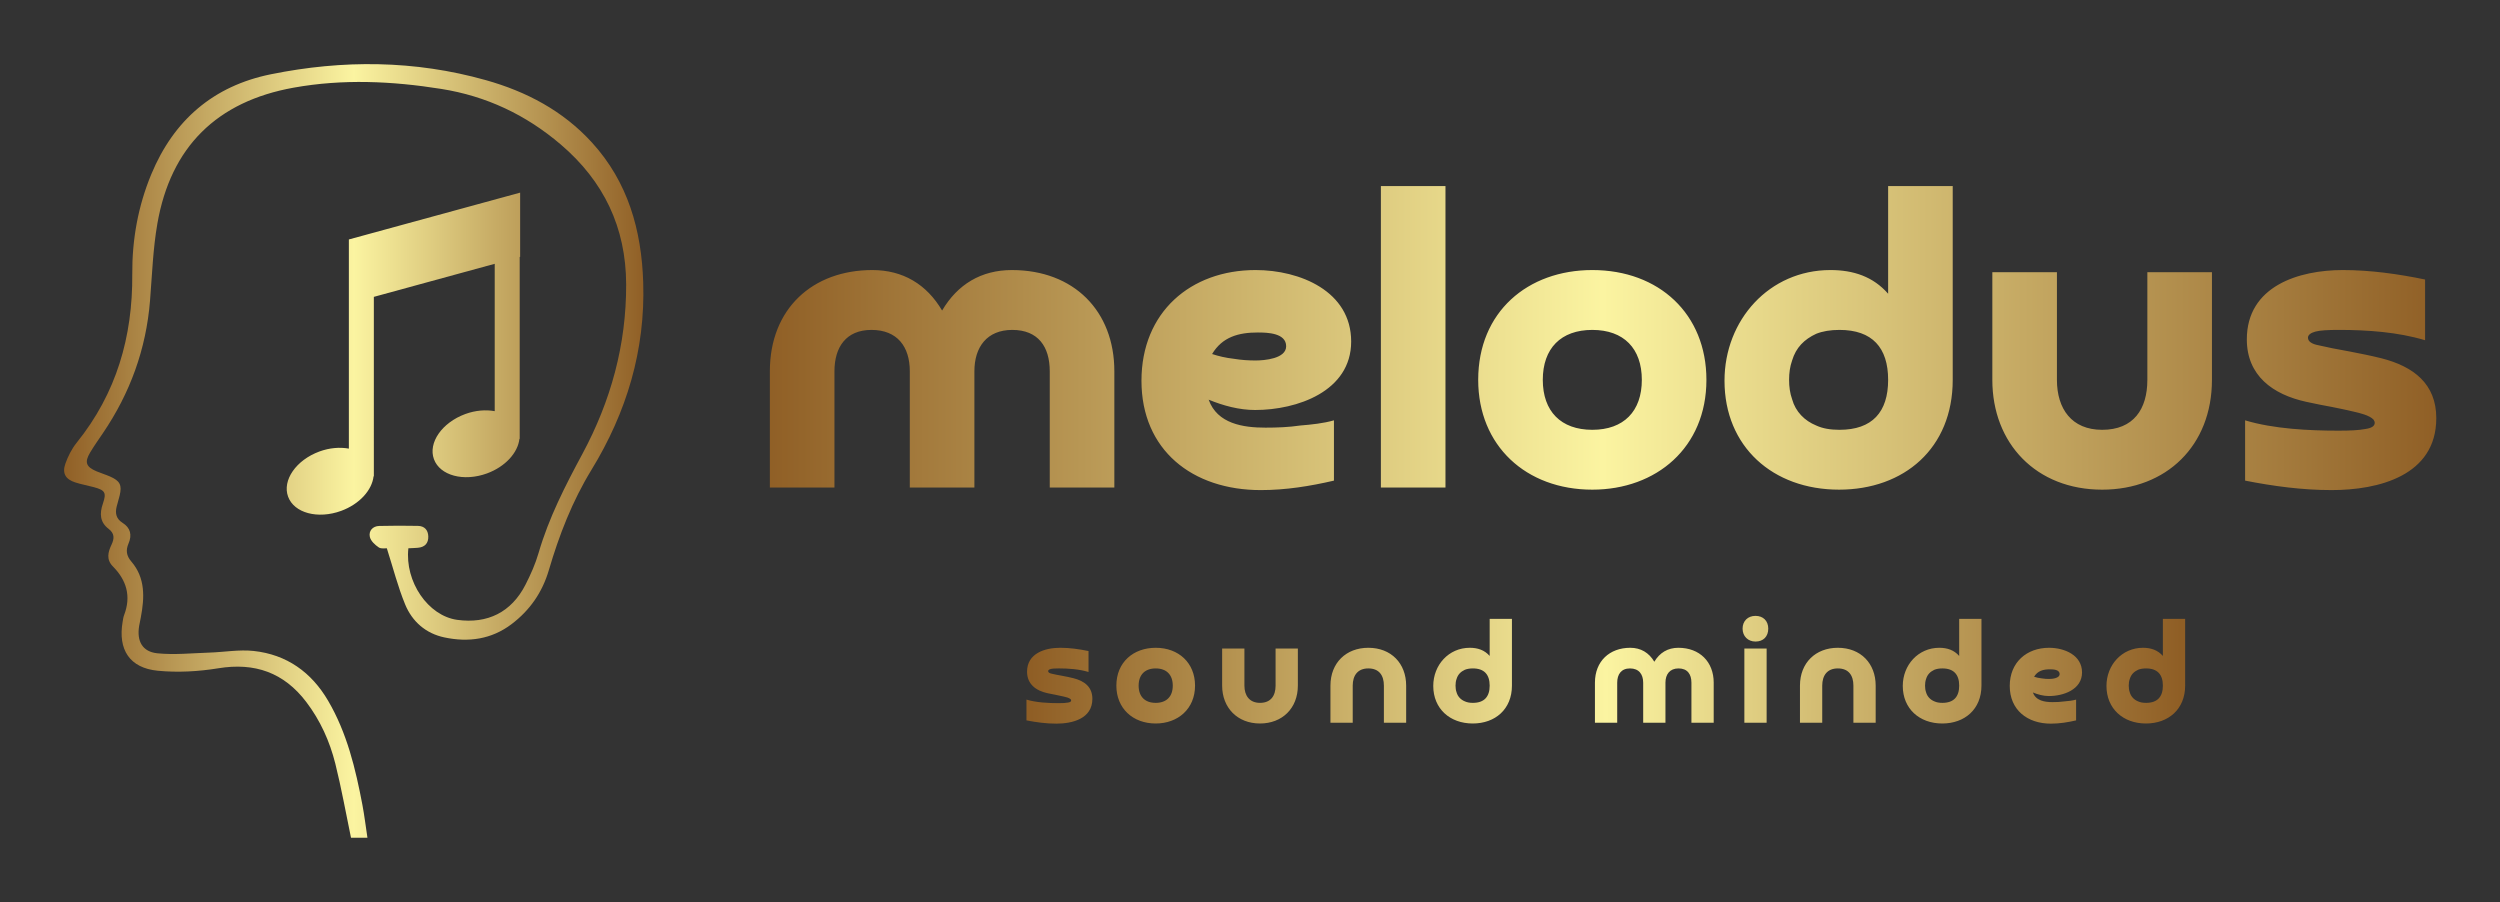 
        <svg xmlns="http://www.w3.org/2000/svg" xmlns:xlink="http://www.w3.org/1999/xlink" version="1.1" width="3162.304" 
        height="1141.219" viewBox="0 0 3162.304 1141.219">
			
			<rect x="0" y="0" width="3162.304" height="1141.219" fill="#333333" stroke="none"/>
			
			<g transform="scale(8.115) translate(10, 10)">
				<defs id="SvgjsDefs6198"><linearGradient id="SvgjsLinearGradient6205"><stop id="SvgjsStop6206" stop-color="#8f5e25" offset="0"></stop><stop id="SvgjsStop6207" stop-color="#fbf4a1" offset="0.5"></stop><stop id="SvgjsStop6208" stop-color="#8f5e25" offset="1"></stop></linearGradient><linearGradient id="SvgjsLinearGradient6209"><stop id="SvgjsStop6210" stop-color="#8f5e25" offset="0"></stop><stop id="SvgjsStop6211" stop-color="#fbf4a1" offset="0.5"></stop><stop id="SvgjsStop6212" stop-color="#8f5e25" offset="1"></stop></linearGradient><linearGradient id="SvgjsLinearGradient6213"><stop id="SvgjsStop6214" stop-color="#8f5e25" offset="0"></stop><stop id="SvgjsStop6215" stop-color="#fbf4a1" offset="0.5"></stop><stop id="SvgjsStop6216" stop-color="#8f5e25" offset="1"></stop></linearGradient></defs><g id="SvgjsG6199" featureKey="symbolFeature-0" transform="matrix(1.398,0,0,1.398,-23.424,-11.256)" fill="url(#SvgjsLinearGradient6205)"><path xmlns="http://www.w3.org/2000/svg" fill-rule="evenodd" clip-rule="evenodd" d="M50.572,94.308h-1.833c-0.584-2.801-1.072-5.556-1.749-8.264  c-0.623-2.49-1.677-4.825-3.248-6.888c-2.489-3.269-5.729-4.412-9.801-3.745c-2.208,0.361-4.52,0.49-6.743,0.275  c-3.15-0.305-4.459-2.356-3.92-5.477c0.043-0.248,0.075-0.505,0.164-0.737c0.803-2.094,0.273-3.877-1.257-5.422  c-0.755-0.763-0.539-1.604-0.159-2.398c0.342-0.717,0.354-1.274-0.315-1.787c-0.982-0.752-1.015-1.712-0.639-2.81  c0.421-1.229,0.248-1.497-1.001-1.837c-0.694-0.189-1.408-0.312-2.091-0.534c-1.066-0.346-1.468-1.013-1.092-2.077  c0.294-0.833,0.717-1.669,1.268-2.355c4.423-5.488,6.245-11.795,6.194-18.771c-0.028-3.843,0.641-7.597,2.128-11.17  c2.508-6.024,6.923-9.836,13.33-11.132c8.018-1.624,16.031-1.575,23.95,0.651c4.546,1.278,8.625,3.424,11.852,6.967  c4.017,4.408,5.519,9.761,5.709,15.567c0.246,7.562-1.843,14.504-5.767,20.919c-2.141,3.498-3.606,7.274-4.755,11.187  c-0.726,2.472-2.113,4.473-4.157,6.02c-2.251,1.703-4.806,2.046-7.486,1.48c-2.077-0.438-3.592-1.765-4.381-3.682  c-0.813-1.978-1.341-4.071-2.04-6.257c-0.143-0.011-0.619,0.09-0.901-0.098c-0.419-0.28-0.896-0.723-0.993-1.173  c-0.144-0.663,0.308-1.197,1.045-1.218c1.439-0.04,2.881-0.032,4.32-0.008c0.727,0.015,1.129,0.458,1.152,1.171  c0.025,0.771-0.391,1.204-1.164,1.271c-0.354,0.03-0.71,0.038-1.057,0.055c-0.41,3.731,2.199,7.528,5.438,7.979  c3.385,0.472,6.048-0.854,7.605-3.889c0.589-1.147,1.122-2.348,1.479-3.582c1.134-3.9,2.965-7.471,4.879-11.025  c3.173-5.895,4.908-12.186,4.882-18.922C79.396,26.262,76.927,21.099,72.116,17c-3.877-3.303-8.281-5.389-13.328-6.19  c-5.48-0.87-10.95-1.126-16.438-0.139c-8.561,1.539-13.71,6.588-15.204,15.17c-0.491,2.824-0.586,5.72-0.817,8.587  c-0.435,5.397-2.221,10.306-5.258,14.774c-0.486,0.713-0.984,1.422-1.426,2.163c-0.64,1.07-0.45,1.592,0.717,2.083  c0.496,0.21,1.016,0.365,1.51,0.581c1.116,0.488,1.348,0.96,1.07,2.123c-0.1,0.419-0.236,0.83-0.338,1.249  c-0.179,0.732-0.039,1.35,0.645,1.779c0.912,0.572,1.094,1.367,0.678,2.331c-0.31,0.724-0.242,1.347,0.306,1.982  c1.596,1.855,1.485,4.034,1.068,6.25c-0.06,0.318-0.135,0.634-0.187,0.953c-0.277,1.69,0.358,2.88,2.052,3.046  c1.908,0.187,3.857-0.018,5.787-0.081c1.648-0.054,3.319-0.358,4.939-0.181c3.671,0.399,6.427,2.362,8.291,5.545  c2.108,3.597,3.061,7.582,3.828,11.623C50.231,91.812,50.373,92.99,50.572,94.308 M67.597,22.376L48.5,27.598v5.124v2.037v16.16  c-0.993-0.179-2.139-0.099-3.285,0.321c-2.599,0.955-4.161,3.21-3.491,5.036c0.671,1.829,3.32,2.535,5.921,1.582  c2.055-0.755,3.441-2.323,3.607-3.85h0.033V33.998l13.477-3.686v16.43c-0.99-0.179-2.137-0.099-3.283,0.321  c-2.601,0.955-4.162,3.209-3.492,5.037c0.671,1.826,3.321,2.534,5.92,1.581c2.057-0.755,3.444-2.323,3.61-3.85h0.031v-20.28  l0.049-0.014V22.376z"></path></g><g id="SvgjsG6200" featureKey="nameFeature-0" transform="matrix(1.678,0,0,1.678,106.645,-1.13)" fill="url(#SvgjsLinearGradient6209)"><path d="M34 29.2 l0 10.8 l-6 0 l0 -10.8 c0 -2.28 -1.08 -3.84 -3.48 -3.84 c-2.36 0 -3.52 1.6 -3.52 3.84 l0 10.8 l-6 0 l0 -10.8 c0 -2.28 -1.16 -3.84 -3.56 -3.84 c-2.36 0 -3.44 1.6 -3.44 3.84 l0 10.8 l-6 0 l0 -10.8 c0 -5.8 3.96 -9.4 9.52 -9.4 c2.84 0 5.04 1.32 6.48 3.76 c1.44 -2.44 3.64 -3.76 6.48 -3.76 c5.76 0 9.52 3.8 9.52 9.4 z M43.08 27.6 c0.6 0.2 1.28 0.36 2 0.44 c0.72 0.12 1.4 0.16 2.04 0.16 c0.8 0 2.84 -0.16 2.84 -1.32 c0 -1.24 -1.76 -1.28 -2.64 -1.28 c-1.76 0 -3.28 0.4 -4.24 2 z M54.4 33.76 l0 5.6 c-2.24 0.52 -4.48 0.88 -6.8 0.88 c-6.36 0 -11.08 -3.72 -11.08 -10.16 c0 -6.36 4.56 -10.28 10.6 -10.28 c4.12 0 8.88 1.96 8.88 6.64 c0 4.64 -5.04 6.36 -8.92 6.36 c-1.48 0 -2.96 -0.4 -4.32 -0.96 c0.8 2.24 3.2 2.6 5.28 2.6 c1.08 0 2.16 -0.04 3.24 -0.2 c1 -0.08 2.16 -0.2 3.12 -0.48 z M58.76 12 l6 0 l0 28 l-6 0 l0 -28 z M78.4 34.64 c2.92 0 4.6 -1.72 4.6 -4.64 s-1.68 -4.64 -4.6 -4.64 s-4.6 1.72 -4.6 4.64 s1.68 4.64 4.6 4.64 z M78.4 40.2 c-6.16 0 -10.6 -4.08 -10.6 -10.2 c0 -6.32 4.6 -10.2 10.6 -10.2 c6.2 0 10.6 4.08 10.6 10.2 c0 6.28 -4.64 10.2 -10.6 10.2 z M105.88 30 c0 -3 -1.48 -4.64 -4.52 -4.64 c-0.84 0 -1.56 0.12 -2.16 0.36 c-1.12 0.52 -1.88 1.28 -2.24 2.48 c-0.2 0.56 -0.28 1.16 -0.28 1.8 s0.08 1.24 0.28 1.8 c0.32 1.16 1.16 2 2.24 2.44 c0.6 0.28 1.32 0.4 2.16 0.4 c3.04 0 4.52 -1.64 4.52 -4.64 z M105.88 22 l0 -10 l6 0 l0 18 c0 6.36 -4.52 10.2 -10.56 10.2 c-6.16 0 -10.64 -4 -10.64 -10.12 c0 -5.64 4.16 -10.28 9.84 -10.28 c2.12 0 3.96 0.6 5.36 2.2 z M129.96 20 l6 0 l0 10 c0 6.12 -4.24 10.2 -10.2 10.2 c-6.12 0 -10.2 -4.28 -10.2 -10.2 l0 -10 l6 0 l0 10 c0 2.68 1.36 4.64 4.2 4.64 c2.92 0 4.2 -1.92 4.2 -4.64 l0 -10 z M139.04 39.36 l0 -5.6 c2.64 0.8 5.96 0.96 8.68 0.96 c1.08 0 1.92 -0.04 2.52 -0.16 c0.56 -0.08 0.84 -0.28 0.84 -0.56 c0 -0.12 -0.04 -0.2 -0.12 -0.32 c-0.4 -0.4 -1.28 -0.6 -1.8 -0.72 s-1.2 -0.28 -2.04 -0.44 c-0.68 -0.12 -1.48 -0.28 -2.4 -0.48 c-3.12 -0.68 -5.52 -2.44 -5.52 -5.8 c0 -4.96 4.84 -6.44 8.92 -6.44 c2.56 0 5.12 0.36 7.64 0.88 l0 5.64 c-2.52 -0.76 -5.36 -0.96 -8 -0.96 c-1.04 0 -1.76 0.04 -2.2 0.16 s-0.68 0.32 -0.68 0.56 c0 0.36 0.36 0.6 1.04 0.72 c0.68 0.16 1.64 0.36 2.8 0.56 c1.04 0.2 2.04 0.4 3 0.64 c2.96 0.76 5.08 2.36 5.08 5.56 c0 5.36 -5.4 6.68 -9.72 6.68 c-2.72 0 -5.4 -0.36 -8.04 -0.88 z"></path></g><g id="SvgjsG6201" featureKey="sloganFeature-0" transform="matrix(1.157,0,0,1.157,149.375,79.519)" fill="url(#SvgjsLinearGradient6213)"><path d="M0.54 19.68 l0 -2.8 c1.32 0.4 2.98 0.48 4.34 0.48 c0.54 0 0.96 -0.02 1.26 -0.08 c0.28 -0.04 0.42 -0.14 0.42 -0.28 c0 -0.06 -0.02 -0.1 -0.06 -0.16 c-0.2 -0.2 -0.64 -0.3 -0.9 -0.36 s-0.6 -0.14 -1.02 -0.22 c-0.34 -0.06 -0.74 -0.14 -1.2 -0.24 c-1.56 -0.34 -2.76 -1.22 -2.76 -2.9 c0 -2.48 2.42 -3.22 4.46 -3.22 c1.28 0 2.56 0.18 3.82 0.44 l0 2.82 c-1.26 -0.38 -2.68 -0.48 -4 -0.48 c-0.52 0 -0.88 0.02 -1.1 0.08 s-0.34 0.16 -0.34 0.28 c0 0.18 0.18 0.3 0.52 0.36 c0.34 0.08 0.82 0.18 1.4 0.28 c0.52 0.1 1.02 0.2 1.5 0.32 c1.48 0.38 2.54 1.18 2.54 2.78 c0 2.68 -2.7 3.34 -4.86 3.34 c-1.36 0 -2.7 -0.18 -4.02 -0.44 z M17.951 17.32 c1.46 0 2.3 -0.86 2.3 -2.32 s-0.84 -2.32 -2.3 -2.32 s-2.3 0.86 -2.3 2.32 s0.84 2.32 2.3 2.32 z M17.951 20.1 c-3.08 0 -5.3 -2.04 -5.3 -5.1 c0 -3.16 2.3 -5.1 5.3 -5.1 c3.1 0 5.3 2.04 5.3 5.1 c0 3.14 -2.32 5.1 -5.3 5.1 z M34.102 10 l3 0 l0 5 c0 3.06 -2.12 5.1 -5.1 5.1 c-3.06 0 -5.1 -2.14 -5.1 -5.1 l0 -5 l3 0 l0 5 c0 1.34 0.68 2.32 2.1 2.32 c1.46 0 2.1 -0.96 2.1 -2.32 l0 -5 z M51.693 15 l0 5 l-3 0 l0 -5 c0 -1.38 -0.64 -2.32 -2.1 -2.32 c-1.44 0 -2.1 0.96 -2.1 2.32 l0 5 l-3 0 l0 -5 c0 -3.08 2.12 -5.1 5.1 -5.1 c3.1 0 5.1 2.12 5.1 5.1 z M62.944 15 c0 -1.5 -0.74 -2.32 -2.26 -2.32 c-0.42 0 -0.78 0.06 -1.08 0.18 c-0.56 0.26 -0.94 0.64 -1.12 1.24 c-0.1 0.28 -0.14 0.58 -0.14 0.9 s0.04 0.62 0.14 0.9 c0.16 0.58 0.58 1 1.12 1.22 c0.3 0.14 0.66 0.2 1.08 0.2 c1.52 0 2.26 -0.82 2.26 -2.32 z M62.944 11 l0 -5 l3 0 l0 9 c0 3.18 -2.26 5.1 -5.28 5.1 c-3.08 0 -5.32 -2 -5.32 -5.06 c0 -2.82 2.08 -5.14 4.92 -5.14 c1.06 0 1.98 0.3 2.68 1.1 z M93.126 14.6 l0 5.4 l-3 0 l0 -5.4 c0 -1.14 -0.54 -1.92 -1.74 -1.92 c-1.18 0 -1.76 0.8 -1.76 1.92 l0 5.4 l-3 0 l0 -5.4 c0 -1.14 -0.58 -1.92 -1.78 -1.92 c-1.18 0 -1.72 0.8 -1.72 1.92 l0 5.4 l-3 0 l0 -5.4 c0 -2.9 1.98 -4.7 4.76 -4.7 c1.42 0 2.52 0.66 3.24 1.88 c0.72 -1.22 1.82 -1.88 3.24 -1.88 c2.88 0 4.76 1.9 4.76 4.7 z M97.257 10 l3 0 l0 10 l-3 0 l0 -10 z M98.757 9.06 c-1.02 0 -1.74 -0.72 -1.74 -1.74 c0 -1.04 0.72 -1.72 1.74 -1.72 c1.04 0 1.72 0.68 1.72 1.72 c0 1.06 -0.66 1.74 -1.72 1.74 z M114.948 15 l0 5 l-3 0 l0 -5 c0 -1.38 -0.64 -2.32 -2.1 -2.32 c-1.44 0 -2.1 0.96 -2.1 2.32 l0 5 l-3 0 l0 -5 c0 -3.08 2.12 -5.1 5.1 -5.1 c3.1 0 5.1 2.12 5.1 5.1 z M126.199 15 c0 -1.5 -0.74 -2.32 -2.26 -2.32 c-0.42 0 -0.78 0.06 -1.08 0.18 c-0.56 0.26 -0.94 0.64 -1.12 1.24 c-0.1 0.28 -0.14 0.58 -0.14 0.9 s0.04 0.62 0.14 0.9 c0.16 0.58 0.58 1 1.12 1.22 c0.3 0.14 0.66 0.2 1.08 0.2 c1.52 0 2.26 -0.82 2.26 -2.32 z M126.199 11 l0 -5 l3 0 l0 9 c0 3.18 -2.26 5.1 -5.28 5.1 c-3.08 0 -5.32 -2 -5.32 -5.06 c0 -2.82 2.08 -5.14 4.92 -5.14 c1.06 0 1.98 0.3 2.68 1.1 z M136.29 13.8 c0.3 0.1 0.64 0.18 1 0.22 c0.36 0.06 0.7 0.08 1.02 0.08 c0.4 0 1.42 -0.08 1.42 -0.66 c0 -0.62 -0.88 -0.64 -1.32 -0.64 c-0.88 0 -1.64 0.2 -2.12 1 z M141.95 16.88 l0 2.8 c-1.12 0.26 -2.24 0.44 -3.4 0.44 c-3.18 0 -5.54 -1.86 -5.54 -5.08 c0 -3.18 2.28 -5.14 5.3 -5.14 c2.06 0 4.44 0.98 4.44 3.32 c0 2.32 -2.52 3.18 -4.46 3.18 c-0.74 0 -1.48 -0.2 -2.16 -0.48 c0.4 1.12 1.6 1.3 2.64 1.3 c0.54 0 1.08 -0.02 1.62 -0.1 c0.5 -0.04 1.08 -0.1 1.56 -0.24 z M153.641 15 c0 -1.5 -0.74 -2.32 -2.26 -2.32 c-0.42 0 -0.78 0.06 -1.08 0.18 c-0.56 0.26 -0.94 0.64 -1.12 1.24 c-0.1 0.28 -0.14 0.58 -0.14 0.9 s0.04 0.62 0.14 0.9 c0.16 0.58 0.58 1 1.12 1.22 c0.3 0.14 0.66 0.2 1.08 0.2 c1.52 0 2.26 -0.82 2.26 -2.32 z M153.641 11 l0 -5 l3 0 l0 9 c0 3.18 -2.26 5.1 -5.28 5.1 c-3.08 0 -5.32 -2 -5.32 -5.06 c0 -2.82 2.08 -5.14 4.92 -5.14 c1.06 0 1.98 0.3 2.68 1.1 z"></path></g>
			</g>
		</svg>
	
